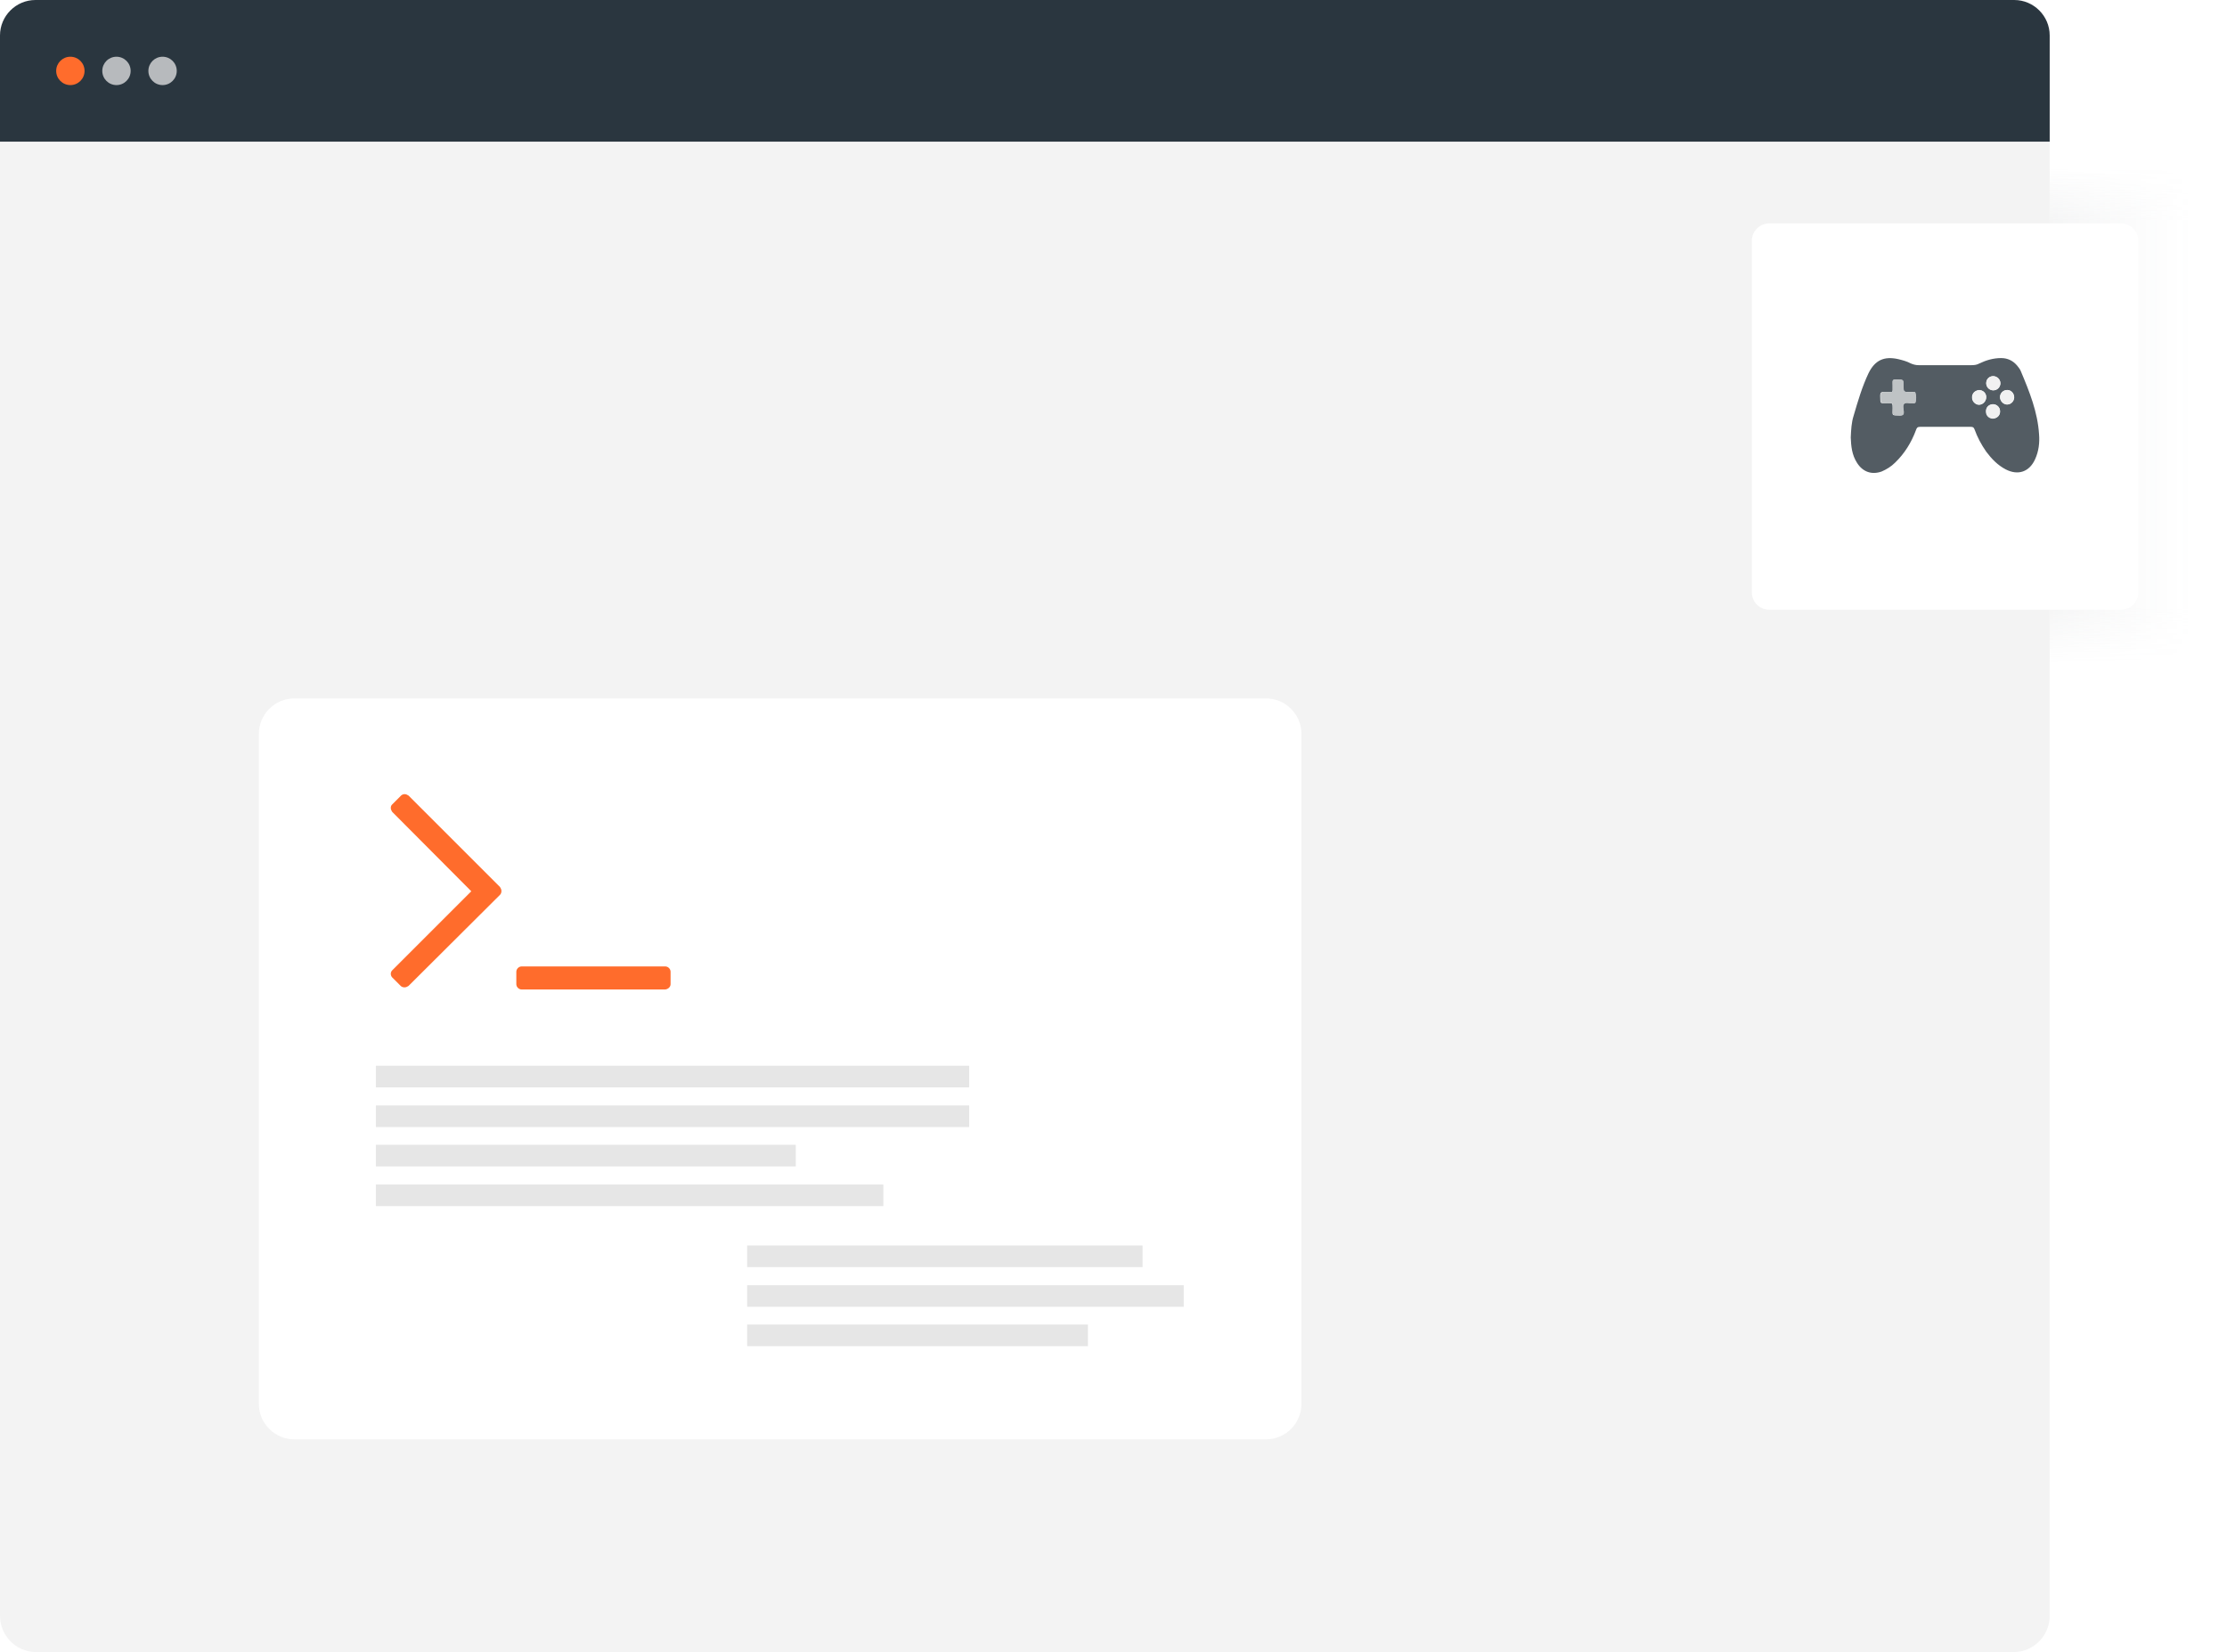 <?xml version="1.0" encoding="utf-8"?>
<!-- Generator: Adobe Illustrator 28.4.1, SVG Export Plug-In . SVG Version: 6.00 Build 0)  -->
<svg version="1.1" id="Layer_1" xmlns="http://www.w3.org/2000/svg" xmlns:xlink="http://www.w3.org/1999/xlink" x="0px" y="0px"
	 viewBox="0 0 628 466" style="enable-background:new 0 0 628 466;" xml:space="preserve">
<rect x="0" y="0" width="628" height="466" fill="#808080" stroke="none"/>
<style type="text/css">
	.st0{clip-path:url(#SVGID_00000160902011889848683110000018074858573379599536_);}
	.st1{fill:#FFFFFF;}
	.st2{opacity:0.54;}
	.st3{opacity:0.61;fill:url(#SVGID_00000100347584733310688400000010950737264861354392_);enable-background:new    ;}
	.st4{fill:url(#SVGID_00000115509264901531455680000000966371457703880340_);}
	.st5{fill:url(#SVGID_00000093895112651776854770000007898185835092195971_);}
	.st6{fill:#2A363F;}
	.st7{fill:#F3F3F3;}
	.st8{fill:#E6E6E6;}
	.st9{fill:#FF6C2C;}
	.st10{fill:#B7BABD;}
	.st11{fill:#535C63;}
	.st12{fill:#BFC3C5;}
	.st13{fill:#F1F1F1;}
</style>
<g>
	<g>
		<g>
			<g>
				<defs>
					<rect id="SVGID_1_" width="628" height="466"/>
				</defs>
				<clipPath id="SVGID_00000033356324088773273230000014543355655305319826_">
					<use xlink:href="#SVGID_1_"  style="overflow:visible;"/>
				</clipPath>
				<g id="c" style="clip-path:url(#SVGID_00000033356324088773273230000014543355655305319826_);">
					<rect class="st1" width="628" height="466"/>
					<g class="st2">
						
							<linearGradient id="SVGID_00000129194148823016121110000004976535786235702199_" gradientUnits="userSpaceOnUse" x1="494.38" y1="377.303" x2="558.129" y2="377.303" gradientTransform="matrix(1.202 0 0 -1.272 -45.147 600.892)">
							<stop  offset="3.599626e-03" style="stop-color:#535C63;stop-opacity:0.3"/>
							<stop  offset="0.895" style="stop-color:#535C63;stop-opacity:0"/>
						</linearGradient>
						
							<rect x="548.9" y="47.9" style="opacity:0.61;fill:url(#SVGID_00000129194148823016121110000004976535786235702199_);enable-background:new    ;" width="76.6" height="146.2"/>
						
							<linearGradient id="SVGID_00000065755555166388356220000014415930257715229884_" gradientUnits="userSpaceOnUse" x1="597.2" y1="296.769" x2="597.2" y2="241.385" gradientTransform="matrix(1 0 0 -1 0 468)">
							<stop  offset="3.599626e-03" style="stop-color:#FFFFFF;stop-opacity:0"/>
							<stop  offset="0.281" style="stop-color:#FFFFFF"/>
						</linearGradient>
						
							<rect x="569.5" y="169.3" style="fill:url(#SVGID_00000065755555166388356220000014415930257715229884_);" width="55.4" height="56.7"/>
						
							<linearGradient id="SVGID_00000155854179205176251390000003962259794215389846_" gradientUnits="userSpaceOnUse" x1="-169.238" y1="526.099" x2="-169.238" y2="470.714" gradientTransform="matrix(-1 0 0 1 426.462 -463.78)">
							<stop  offset="3.599626e-03" style="stop-color:#FFFFFF;stop-opacity:0"/>
							<stop  offset="0.281" style="stop-color:#FFFFFF"/>
						</linearGradient>
						<polygon style="fill:url(#SVGID_00000155854179205176251390000003962259794215389846_);" points="623.4,64.3 568,64.3 
							568,7.6 623.4,7.6 						"/>
					</g>
					<path class="st6" d="M10,0h558c5.5,0,10,4.5,10,10v30l0,0H0l0,0V10C0,4.5,4.5,0,10,0z"/>
					<path class="st7" d="M0,40h578v415.6c0.1,5.6-4.4,10.3-10,10.4H10c-5.6-0.1-10.1-4.8-10-10.4V40z"/>
					<g transform="translate(2764 6367)">
						<path class="st1" d="M-2681-6170h274c5.5,0,10,4.5,10,10v189c0,5.5-4.5,10-10,10h-274c-5.5,0-10-4.5-10-10v-189
							C-2691-6165.5-2686.5-6170-2681-6170z"/>
						<g transform="translate(-2658 -6143)">
							<g transform="translate(0 76.609)">
								<rect y="0" class="st8" width="167.3" height="6.1"/>
								<rect y="11.2" class="st8" width="167.3" height="6.1"/>
								<rect y="22.3" class="st8" width="118.4" height="6.1"/>
								<rect y="33.5" class="st8" width="143.1" height="6.1"/>
								<rect x="104.7" y="50.7" class="st8" width="111.5" height="6.1"/>
								<rect x="104.7" y="61.9" class="st8" width="123.1" height="6.1"/>
								<rect x="104.7" y="73" class="st8" width="96.1" height="6.1"/>
							</g>
							<path class="st9" d="M9.2,0.4C8.9,0.2,8.5,0,8.1,0c-0.4,0-0.8,0.2-1,0.4L4.6,2.9c-0.3,0.3-0.4,0.6-0.4,1S4.4,4.7,4.6,5
								l22.3,22.4L4.6,49.7c-0.3,0.3-0.4,0.7-0.4,1c0,0.4,0.2,0.8,0.4,1L7,54.1c0.3,0.3,0.7,0.4,1.1,0.4c0.4,0,0.8-0.2,1.1-0.4
								L35,28.4c0.3-0.3,0.4-0.7,0.4-1.1s-0.2-0.8-0.4-1.1L9.2,0.4z M83.1,53.6v-3.5c0-0.8-0.7-1.5-1.5-1.5H41.1
								c-0.8,0-1.5,0.7-1.5,1.5v3.5c0,0.8,0.7,1.5,1.5,1.5h40.5C82.4,55,83.1,54.4,83.1,53.6L83.1,53.6z"/>
						</g>
					</g>
					<g transform="translate(791.844 6290) rotate(180)">
						<circle class="st9" cx="772" cy="6270" r="4"/>
						<circle class="st10" cx="759" cy="6270" r="4"/>
						<circle class="st10" cx="746" cy="6270" r="4"/>
					</g>
					<g transform="matrix(1, 0, 0, 1, 0, 0)">
						<path class="st1" d="M499,63h99c2.8,0,5,2.2,5,5v99c0,2.8-2.2,5-5,5h-99c-2.8,0-5-2.2-5-5V68C494,65.2,496.2,63,499,63z"/>
					</g>
				</g>
			</g>
		</g>
	</g>
</g>
<g>
	<path class="st11" d="M521.9,123.4c0.1-2.2,0.2-4.2,0.8-6.1c1.2-4.1,2.4-8.2,4.2-12c1.8-3.7,4.4-4.9,8.4-4c1.2,0.3,2.4,0.6,3.5,1.2
		c0.7,0.3,1.4,0.5,2.2,0.5c5,0,10,0,15,0c0.8,0,1.5-0.1,2.2-0.5c1.9-0.9,3.9-1.5,6.1-1.5c1.8,0,3.3,0.7,4.5,2.1
		c0.4,0.5,0.9,1.1,1.1,1.7c2.4,5.7,4.7,11.4,5.1,17.7c0.2,2.4-0.1,4.8-1.1,7c-1.6,3.6-4.8,4.7-8.3,2.9c-2.3-1.2-4-3-5.5-5
		c-1.4-2-2.5-4.1-3.3-6.3c-0.2-0.5-0.4-0.7-1-0.7c-4.8,0-9.6,0-14.4,0c-0.7,0-0.9,0.3-1.1,0.9c-1.3,3.5-3.2,6.6-5.9,9.2
		c-1.1,1.1-2.4,1.9-3.8,2.5c-2.8,1-5.3,0.1-6.9-2.4C522.2,128.3,522,125.8,521.9,123.4z M535.3,107.1c-1.8,0-1.6-0.2-1.6,1.7
		c0,0.4,0,0.8,0,1.2c0,0.5-0.1,0.7-0.6,0.6c-0.6,0-1.2,0-1.9,0c-0.7-0.1-1,0.2-1,1c0.1,2.5-0.2,2.1,2.1,2.1c1.4,0,1.4,0,1.4,1.4
		c0,2.3-0.4,2,2.1,2.1c0.8,0,1-0.3,1-1c0-0.8-0.4-1.8,0.1-2.3c0.5-0.5,1.5-0.1,2.3-0.2c0.3,0,0.8,0.1,0.9-0.2c0.2-0.8,0.2-1.8,0-2.6
		c-0.1-0.6-0.9-0.3-1.3-0.3c-2.1,0-2.1,0-2.1-2C536.7,107.1,536.7,107.1,535.3,107.1z M560.1,112c0-1.1-0.9-2-2.1-1.9
		c-1.1,0-2,0.9-1.9,2.1c0,1.1,1,2,2,2C559.3,114.1,560.1,113.1,560.1,112z M564,112c0,1.1,0.9,2,2,2.1c1.1,0,2-0.9,2-2
		c0-1.1-0.8-2-1.9-2.1C564.9,110,564,110.9,564,112z M564,116c0-1.1-0.9-2-2-2c-1.1,0-2,0.9-1.9,2c0,1.1,0.9,2,2,2
		C563.2,118,564.1,117.1,564,116z M562.1,106.1c-1.1,0-2,0.8-2,2c0,1.1,0.9,2,2,2c1.1,0,2-0.9,2-2
		C564.1,107.1,563.2,106.2,562.1,106.1z"/>
	<path class="st12" d="M535.3,107.1c1.5,0,1.5,0,1.5,1.5c0,2,0,2,2.1,2c0.5,0,1.2-0.3,1.3,0.3c0.2,0.8,0.2,1.7,0,2.6
		c-0.1,0.3-0.6,0.2-0.9,0.2c-0.8,0.1-1.8-0.3-2.3,0.2c-0.5,0.5-0.2,1.5-0.1,2.3c0,0.7-0.2,1-1,1c-2.5-0.1-2.1,0.2-2.1-2.1
		c0-1.4,0-1.4-1.4-1.4c-2.3,0-2,0.4-2.1-2.1c0-0.8,0.3-1,1-1c0.6,0,1.2,0,1.9,0c0.5,0,0.6-0.2,0.6-0.6c0-0.4,0-0.8,0-1.2
		C533.7,106.9,533.5,107.1,535.3,107.1z"/>
	<path class="st13" d="M560.1,112c0,1.1-0.9,2.1-1.9,2.1c-1.1,0-2-0.9-2-2c0-1.1,0.8-2,1.9-2.1C559.2,110,560.1,110.9,560.1,112z"/>
	<path class="st13" d="M564,112c0-1.1,0.9-2,2-2c1.1,0,2,0.9,1.9,2.1c0,1.1-0.9,2-2,2C564.9,114.1,564,113.1,564,112z"/>
	<path class="st13" d="M564,116c0,1.1-0.8,2-2,2.1c-1.1,0-2-0.8-2-2c0-1.2,0.8-2,1.9-2C563.1,114,564,114.9,564,116z"/>
	<path class="st13" d="M562.1,106.1c1.1,0,2,0.9,2,2c0,1.1-0.9,2-2,2c-1.1,0-2-0.9-2-2C560.1,107,560.9,106.1,562.1,106.1z"/>
</g>
</svg>
